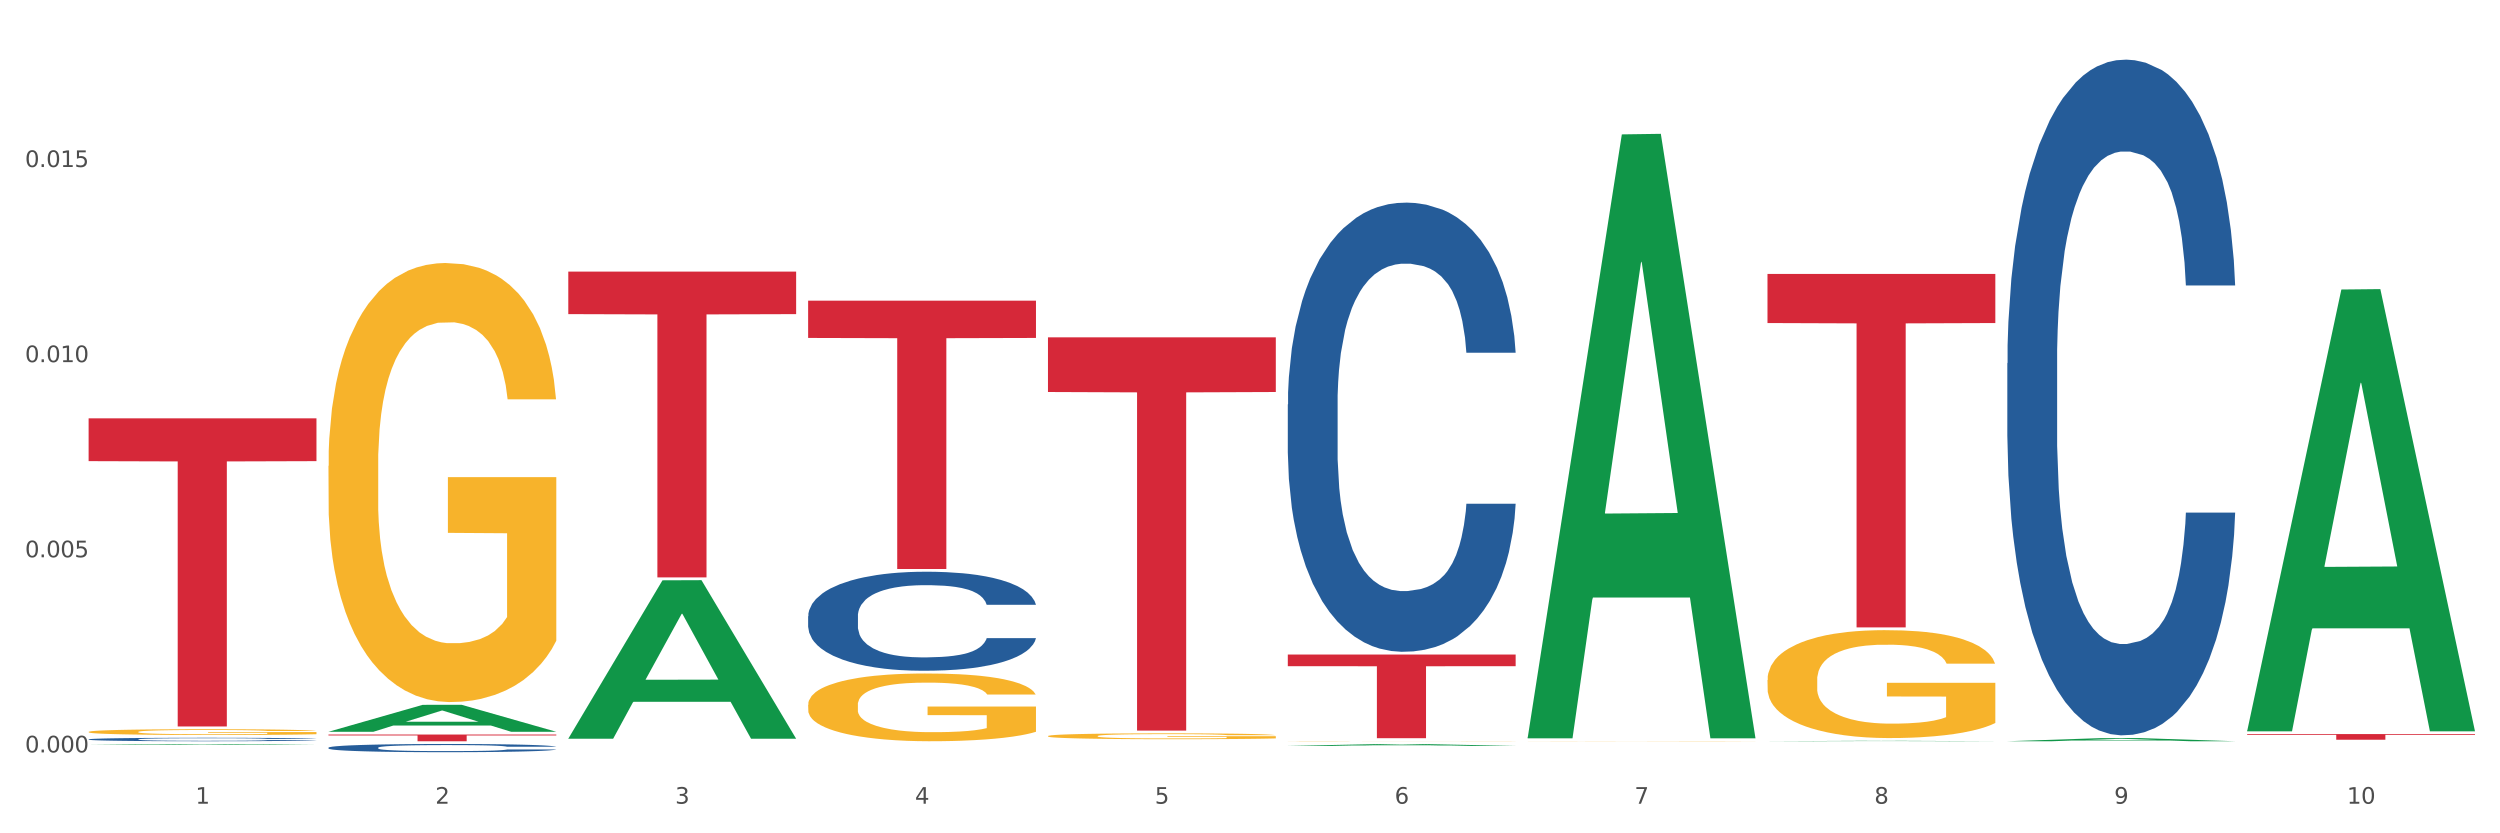 <?xml version="1.0" encoding="utf-8" standalone="no"?>
<!DOCTYPE svg PUBLIC "-//W3C//DTD SVG 1.1//EN"
  "http://www.w3.org/Graphics/SVG/1.1/DTD/svg11.dtd">
<svg xmlns:xlink="http://www.w3.org/1999/xlink" width="1080pt" height="360pt" viewBox="0 0 1080 360" xmlns="http://www.w3.org/2000/svg" version="1.1">
 <rect x="0" y="0" width="1080" height="360" fill="#333333" stroke="none"/>
 <defs>
  <style type="text/css">*{stroke-linejoin: round; stroke-linecap: butt}</style>
 </defs>
 <g id="figure_1">
  <g id="patch_1">
   <path d="M 0 360 
L 1080 360 
L 1080 0 
L 0 0 
z
" style="fill: #ffffff; stroke: #ffffff; stroke-linejoin: miter"/>
  </g>
  <g id="axes_1">
   <g id="matplotlib.axis_1">
    <g id="xtick_1">
     <g id="text_1">
      <!-- 1 -->
      <g style="fill: #4d4d4d" transform="translate(84.444 347.204) scale(0.096 -0.096)">
       <defs>
        <path id="DejaVuSans-31" d="M 794 531 
L 1825 531 
L 1825 4091 
L 703 3866 
L 703 4441 
L 1819 4666 
L 2450 4666 
L 2450 531 
L 3481 531 
L 3481 0 
L 794 0 
L 794 531 
z
" transform="scale(0.016)"/>
       </defs>
       <use xlink:href="#DejaVuSans-31"/>
      </g>
     </g>
    </g>
    <g id="xtick_2">
     <g id="text_2">
      <!-- 2 -->
      <g style="fill: #4d4d4d" transform="translate(188.053 347.204) scale(0.096 -0.096)">
       <defs>
        <path id="DejaVuSans-32" d="M 1228 531 
L 3431 531 
L 3431 0 
L 469 0 
L 469 531 
Q 828 903 1448 1529 
Q 2069 2156 2228 2338 
Q 2531 2678 2651 2914 
Q 2772 3150 2772 3378 
Q 2772 3750 2511 3984 
Q 2250 4219 1831 4219 
Q 1534 4219 1204 4116 
Q 875 4013 500 3803 
L 500 4441 
Q 881 4594 1212 4672 
Q 1544 4750 1819 4750 
Q 2544 4750 2975 4387 
Q 3406 4025 3406 3419 
Q 3406 3131 3298 2873 
Q 3191 2616 2906 2266 
Q 2828 2175 2409 1742 
Q 1991 1309 1228 531 
z
" transform="scale(0.016)"/>
       </defs>
       <use xlink:href="#DejaVuSans-32"/>
      </g>
     </g>
    </g>
    <g id="xtick_3">
     <g id="text_3">
      <!-- 3 -->
      <g style="fill: #4d4d4d" transform="translate(291.663 347.204) scale(0.096 -0.096)">
       <defs>
        <path id="DejaVuSans-33" d="M 2597 2516 
Q 3050 2419 3304 2112 
Q 3559 1806 3559 1356 
Q 3559 666 3084 287 
Q 2609 -91 1734 -91 
Q 1441 -91 1130 -33 
Q 819 25 488 141 
L 488 750 
Q 750 597 1062 519 
Q 1375 441 1716 441 
Q 2309 441 2620 675 
Q 2931 909 2931 1356 
Q 2931 1769 2642 2001 
Q 2353 2234 1838 2234 
L 1294 2234 
L 1294 2753 
L 1863 2753 
Q 2328 2753 2575 2939 
Q 2822 3125 2822 3475 
Q 2822 3834 2567 4026 
Q 2313 4219 1838 4219 
Q 1578 4219 1281 4162 
Q 984 4106 628 3988 
L 628 4550 
Q 988 4650 1302 4700 
Q 1616 4750 1894 4750 
Q 2613 4750 3031 4423 
Q 3450 4097 3450 3541 
Q 3450 3153 3228 2886 
Q 3006 2619 2597 2516 
z
" transform="scale(0.016)"/>
       </defs>
       <use xlink:href="#DejaVuSans-33"/>
      </g>
     </g>
    </g>
    <g id="xtick_4">
     <g id="text_4">
      <!-- 4 -->
      <g style="fill: #4d4d4d" transform="translate(395.273 347.204) scale(0.096 -0.096)">
       <defs>
        <path id="DejaVuSans-34" d="M 2419 4116 
L 825 1625 
L 2419 1625 
L 2419 4116 
z
M 2253 4666 
L 3047 4666 
L 3047 1625 
L 3713 1625 
L 3713 1100 
L 3047 1100 
L 3047 0 
L 2419 0 
L 2419 1100 
L 313 1100 
L 313 1709 
L 2253 4666 
z
" transform="scale(0.016)"/>
       </defs>
       <use xlink:href="#DejaVuSans-34"/>
      </g>
     </g>
    </g>
    <g id="xtick_5">
     <g id="text_5">
      <!-- 5 -->
      <g style="fill: #4d4d4d" transform="translate(498.883 347.204) scale(0.096 -0.096)">
       <defs>
        <path id="DejaVuSans-35" d="M 691 4666 
L 3169 4666 
L 3169 4134 
L 1269 4134 
L 1269 2991 
Q 1406 3038 1543 3061 
Q 1681 3084 1819 3084 
Q 2600 3084 3056 2656 
Q 3513 2228 3513 1497 
Q 3513 744 3044 326 
Q 2575 -91 1722 -91 
Q 1428 -91 1123 -41 
Q 819 9 494 109 
L 494 744 
Q 775 591 1075 516 
Q 1375 441 1709 441 
Q 2250 441 2565 725 
Q 2881 1009 2881 1497 
Q 2881 1984 2565 2268 
Q 2250 2553 1709 2553 
Q 1456 2553 1204 2497 
Q 953 2441 691 2322 
L 691 4666 
z
" transform="scale(0.016)"/>
       </defs>
       <use xlink:href="#DejaVuSans-35"/>
      </g>
     </g>
    </g>
    <g id="xtick_6">
     <g id="text_6">
      <!-- 6 -->
      <g style="fill: #4d4d4d" transform="translate(602.492 347.204) scale(0.096 -0.096)">
       <defs>
        <path id="DejaVuSans-36" d="M 2113 2584 
Q 1688 2584 1439 2293 
Q 1191 2003 1191 1497 
Q 1191 994 1439 701 
Q 1688 409 2113 409 
Q 2538 409 2786 701 
Q 3034 994 3034 1497 
Q 3034 2003 2786 2293 
Q 2538 2584 2113 2584 
z
M 3366 4563 
L 3366 3988 
Q 3128 4100 2886 4159 
Q 2644 4219 2406 4219 
Q 1781 4219 1451 3797 
Q 1122 3375 1075 2522 
Q 1259 2794 1537 2939 
Q 1816 3084 2150 3084 
Q 2853 3084 3261 2657 
Q 3669 2231 3669 1497 
Q 3669 778 3244 343 
Q 2819 -91 2113 -91 
Q 1303 -91 875 529 
Q 447 1150 447 2328 
Q 447 3434 972 4092 
Q 1497 4750 2381 4750 
Q 2619 4750 2861 4703 
Q 3103 4656 3366 4563 
z
" transform="scale(0.016)"/>
       </defs>
       <use xlink:href="#DejaVuSans-36"/>
      </g>
     </g>
    </g>
    <g id="xtick_7">
     <g id="text_7">
      <!-- 7 -->
      <g style="fill: #4d4d4d" transform="translate(706.102 347.204) scale(0.096 -0.096)">
       <defs>
        <path id="DejaVuSans-37" d="M 525 4666 
L 3525 4666 
L 3525 4397 
L 1831 0 
L 1172 0 
L 2766 4134 
L 525 4134 
L 525 4666 
z
" transform="scale(0.016)"/>
       </defs>
       <use xlink:href="#DejaVuSans-37"/>
      </g>
     </g>
    </g>
    <g id="xtick_8">
     <g id="text_8">
      <!-- 8 -->
      <g style="fill: #4d4d4d" transform="translate(809.712 347.204) scale(0.096 -0.096)">
       <defs>
        <path id="DejaVuSans-38" d="M 2034 2216 
Q 1584 2216 1326 1975 
Q 1069 1734 1069 1313 
Q 1069 891 1326 650 
Q 1584 409 2034 409 
Q 2484 409 2743 651 
Q 3003 894 3003 1313 
Q 3003 1734 2745 1975 
Q 2488 2216 2034 2216 
z
M 1403 2484 
Q 997 2584 770 2862 
Q 544 3141 544 3541 
Q 544 4100 942 4425 
Q 1341 4750 2034 4750 
Q 2731 4750 3128 4425 
Q 3525 4100 3525 3541 
Q 3525 3141 3298 2862 
Q 3072 2584 2669 2484 
Q 3125 2378 3379 2068 
Q 3634 1759 3634 1313 
Q 3634 634 3220 271 
Q 2806 -91 2034 -91 
Q 1263 -91 848 271 
Q 434 634 434 1313 
Q 434 1759 690 2068 
Q 947 2378 1403 2484 
z
M 1172 3481 
Q 1172 3119 1398 2916 
Q 1625 2713 2034 2713 
Q 2441 2713 2670 2916 
Q 2900 3119 2900 3481 
Q 2900 3844 2670 4047 
Q 2441 4250 2034 4250 
Q 1625 4250 1398 4047 
Q 1172 3844 1172 3481 
z
" transform="scale(0.016)"/>
       </defs>
       <use xlink:href="#DejaVuSans-38"/>
      </g>
     </g>
    </g>
    <g id="xtick_9">
     <g id="text_9">
      <!-- 9 -->
      <g style="fill: #4d4d4d" transform="translate(913.322 347.204) scale(0.096 -0.096)">
       <defs>
        <path id="DejaVuSans-39" d="M 703 97 
L 703 672 
Q 941 559 1184 500 
Q 1428 441 1663 441 
Q 2288 441 2617 861 
Q 2947 1281 2994 2138 
Q 2813 1869 2534 1725 
Q 2256 1581 1919 1581 
Q 1219 1581 811 2004 
Q 403 2428 403 3163 
Q 403 3881 828 4315 
Q 1253 4750 1959 4750 
Q 2769 4750 3195 4129 
Q 3622 3509 3622 2328 
Q 3622 1225 3098 567 
Q 2575 -91 1691 -91 
Q 1453 -91 1209 -44 
Q 966 3 703 97 
z
M 1959 2075 
Q 2384 2075 2632 2365 
Q 2881 2656 2881 3163 
Q 2881 3666 2632 3958 
Q 2384 4250 1959 4250 
Q 1534 4250 1286 3958 
Q 1038 3666 1038 3163 
Q 1038 2656 1286 2365 
Q 1534 2075 1959 2075 
z
" transform="scale(0.016)"/>
       </defs>
       <use xlink:href="#DejaVuSans-39"/>
      </g>
     </g>
    </g>
    <g id="xtick_10">
     <g id="text_10">
      <!-- 10 -->
      <g style="fill: #4d4d4d" transform="translate(1013.877 347.204) scale(0.096 -0.096)">
       <defs>
        <path id="DejaVuSans-30" d="M 2034 4250 
Q 1547 4250 1301 3770 
Q 1056 3291 1056 2328 
Q 1056 1369 1301 889 
Q 1547 409 2034 409 
Q 2525 409 2770 889 
Q 3016 1369 3016 2328 
Q 3016 3291 2770 3770 
Q 2525 4250 2034 4250 
z
M 2034 4750 
Q 2819 4750 3233 4129 
Q 3647 3509 3647 2328 
Q 3647 1150 3233 529 
Q 2819 -91 2034 -91 
Q 1250 -91 836 529 
Q 422 1150 422 2328 
Q 422 3509 836 4129 
Q 1250 4750 2034 4750 
z
" transform="scale(0.016)"/>
       </defs>
       <use xlink:href="#DejaVuSans-31"/>
       <use xlink:href="#DejaVuSans-30" transform="translate(63.623 0)"/>
      </g>
     </g>
    </g>
    <g id="xtick_11"/>
    <g id="xtick_12"/>
    <g id="xtick_13"/>
    <g id="xtick_14"/>
    <g id="xtick_15"/>
    <g id="xtick_16"/>
    <g id="xtick_17"/>
    <g id="xtick_18"/>
    <g id="xtick_19"/>
   </g>
   <g id="matplotlib.axis_2">
    <g id="ytick_1">
     <g id="text_11">
      <!-- 0.000 -->
      <g style="fill: #4d4d4d" transform="translate(10.8 325.046) scale(0.096 -0.096)">
       <defs>
        <path id="DejaVuSans-2e" d="M 684 794 
L 1344 794 
L 1344 0 
L 684 0 
L 684 794 
z
" transform="scale(0.016)"/>
       </defs>
       <use xlink:href="#DejaVuSans-30"/>
       <use xlink:href="#DejaVuSans-2e" transform="translate(63.623 0)"/>
       <use xlink:href="#DejaVuSans-30" transform="translate(95.41 0)"/>
       <use xlink:href="#DejaVuSans-30" transform="translate(159.033 0)"/>
       <use xlink:href="#DejaVuSans-30" transform="translate(222.656 0)"/>
      </g>
     </g>
    </g>
    <g id="ytick_2">
     <g id="text_12">
      <!-- 0.005 -->
      <g style="fill: #4d4d4d" transform="translate(10.8 240.749) scale(0.096 -0.096)">
       <use xlink:href="#DejaVuSans-30"/>
       <use xlink:href="#DejaVuSans-2e" transform="translate(63.623 0)"/>
       <use xlink:href="#DejaVuSans-30" transform="translate(95.41 0)"/>
       <use xlink:href="#DejaVuSans-30" transform="translate(159.033 0)"/>
       <use xlink:href="#DejaVuSans-35" transform="translate(222.656 0)"/>
      </g>
     </g>
    </g>
    <g id="ytick_3">
     <g id="text_13">
      <!-- 0.010 -->
      <g style="fill: #4d4d4d" transform="translate(10.8 156.451) scale(0.096 -0.096)">
       <use xlink:href="#DejaVuSans-30"/>
       <use xlink:href="#DejaVuSans-2e" transform="translate(63.623 0)"/>
       <use xlink:href="#DejaVuSans-30" transform="translate(95.41 0)"/>
       <use xlink:href="#DejaVuSans-31" transform="translate(159.033 0)"/>
       <use xlink:href="#DejaVuSans-30" transform="translate(222.656 0)"/>
      </g>
     </g>
    </g>
    <g id="ytick_4">
     <g id="text_14">
      <!-- 0.015 -->
      <g style="fill: #4d4d4d" transform="translate(10.8 72.153) scale(0.096 -0.096)">
       <use xlink:href="#DejaVuSans-30"/>
       <use xlink:href="#DejaVuSans-2e" transform="translate(63.623 0)"/>
       <use xlink:href="#DejaVuSans-30" transform="translate(95.41 0)"/>
       <use xlink:href="#DejaVuSans-31" transform="translate(159.033 0)"/>
       <use xlink:href="#DejaVuSans-35" transform="translate(222.656 0)"/>
      </g>
     </g>
    </g>
    <g id="ytick_5"/>
    <g id="ytick_6"/>
    <g id="ytick_7"/>
    <g id="ytick_8"/>
   </g>
   <g id="PolyCollection_1">
    <path d="M 38.283 321.837 
L 38.384 321.837 
L 78.974 321.4 
L 95.818 321.399 
L 136.712 321.838 
L 117.229 321.838 
L 108.401 321.736 
L 66.493 321.736 
L 66.188 321.738 
L 57.664 321.838 
L 38.283 321.838 
L 38.283 321.837 
L 71.769 321.675 
L 103.125 321.674 
L 87.599 321.493 
L 87.396 321.492 
L 87.193 321.493 
L 71.668 321.674 
L 71.769 321.675 
L 38.283 321.837 
z
" clip-path="url(#p7a41db42b1)" style="fill: #109648"/>
    <path d="M 763.551 118.333 
L 861.981 118.333 
L 861.981 139.554 
L 823.262 139.698 
L 823.262 271.042 
L 802.037 271.042 
L 802.037 139.698 
L 763.551 139.554 
L 763.551 118.476 
L 763.551 118.333 
z
" clip-path="url(#p7a41db42b1)" style="fill: #d62839"/>
    <path d="M 556.332 282.762 
L 654.761 282.762 
L 654.761 287.786 
L 616.042 287.82 
L 616.042 318.915 
L 594.817 318.915 
L 594.817 287.82 
L 556.332 287.786 
L 556.332 282.796 
L 556.332 282.762 
z
" clip-path="url(#p7a41db42b1)" style="fill: #d62839"/>
    <path d="M 452.722 145.736 
L 551.151 145.736 
L 551.151 169.345 
L 512.433 169.504 
L 512.433 315.623 
L 491.207 315.623 
L 491.207 169.504 
L 452.722 169.345 
L 452.722 145.895 
L 452.722 145.736 
z
" clip-path="url(#p7a41db42b1)" style="fill: #d62839"/>
    <path d="M 349.112 129.881 
L 447.542 129.881 
L 447.542 145.99 
L 408.823 146.099 
L 408.823 245.8 
L 387.598 245.8 
L 387.598 146.099 
L 349.112 145.99 
L 349.112 129.99 
L 349.112 129.881 
z
" clip-path="url(#p7a41db42b1)" style="fill: #d62839"/>
    <path d="M 245.502 117.341 
L 343.932 117.341 
L 343.932 135.699 
L 305.213 135.823 
L 305.213 249.445 
L 283.988 249.445 
L 283.988 135.823 
L 245.502 135.699 
L 245.502 117.465 
L 245.502 117.341 
z
" clip-path="url(#p7a41db42b1)" style="fill: #d62839"/>
    <path d="M 141.893 317.319 
L 240.322 317.319 
L 240.322 317.721 
L 201.603 317.724 
L 201.603 320.217 
L 180.378 320.217 
L 180.378 317.724 
L 141.893 317.721 
L 141.893 317.321 
L 141.893 317.319 
z
" clip-path="url(#p7a41db42b1)" style="fill: #d62839"/>
    <path d="M 38.283 180.712 
L 136.712 180.712 
L 136.712 199.211 
L 97.994 199.336 
L 97.994 313.834 
L 76.768 313.834 
L 76.768 199.336 
L 38.283 199.211 
L 38.283 180.837 
L 38.283 180.712 
z
" clip-path="url(#p7a41db42b1)" style="fill: #d62839"/>
    <path d="M 38.283 319.389 
L 38.399 319.388 
L 38.399 319.349 
L 38.748 319.297 
L 40.028 319.201 
L 41.657 319.128 
L 44.449 319.043 
L 45.962 319.008 
L 47.94 318.968 
L 52.012 318.903 
L 56.666 318.848 
L 59.923 318.818 
L 62.367 318.799 
L 67.835 318.765 
L 70.976 318.75 
L 74.234 318.737 
L 77.026 318.729 
L 81.68 318.719 
L 85.403 318.715 
L 89.708 318.714 
L 93.315 318.715 
L 98.085 318.721 
L 105.066 318.737 
L 107.742 318.747 
L 111.349 318.763 
L 115.072 318.785 
L 118.097 318.807 
L 121.587 318.839 
L 125.194 318.88 
L 128.684 318.932 
L 131.128 318.98 
L 133.106 319.031 
L 134.851 319.093 
L 136.131 319.16 
L 136.712 319.216 
L 115.421 319.216 
L 114.839 319.165 
L 113.676 319.111 
L 112.512 319.073 
L 111.232 319.043 
L 109.254 319.009 
L 107.509 318.987 
L 104.601 318.961 
L 101.925 318.944 
L 99.714 318.935 
L 97.038 318.927 
L 91.337 318.918 
L 87.265 318.918 
L 84.705 318.921 
L 81.564 318.928 
L 78.888 318.938 
L 75.747 318.954 
L 73.303 318.972 
L 70.86 318.995 
L 69.464 319.012 
L 67.37 319.042 
L 65.974 319.067 
L 64.112 319.109 
L 63.065 319.139 
L 61.203 319.218 
L 60.389 319.275 
L 60.04 319.315 
L 59.807 319.359 
L 59.807 319.573 
L 60.505 319.669 
L 61.087 319.71 
L 62.018 319.757 
L 63.763 319.817 
L 66.323 319.876 
L 68.999 319.919 
L 71.209 319.945 
L 73.303 319.964 
L 75.398 319.979 
L 77.957 319.993 
L 80.051 320.001 
L 83.193 320.009 
L 86.916 320.013 
L 89.825 320.013 
L 95.758 320.007 
L 98.434 320 
L 100.994 319.99 
L 103.786 319.975 
L 105.997 319.959 
L 107.277 319.946 
L 109.371 319.92 
L 111 319.893 
L 112.396 319.861 
L 113.327 319.834 
L 114.374 319.793 
L 115.188 319.746 
L 115.421 319.721 
L 136.712 319.721 
L 136.247 319.771 
L 135.432 319.819 
L 133.804 319.883 
L 132.524 319.92 
L 130.546 319.965 
L 128.452 320.004 
L 125.543 320.046 
L 122.867 320.078 
L 120.075 320.105 
L 117.05 320.13 
L 111.581 320.164 
L 109.603 320.174 
L 105.415 320.191 
L 102.157 320.2 
L 97.387 320.21 
L 92.501 320.215 
L 87.381 320.217 
L 82.844 320.214 
L 77.841 320.206 
L 74.7 320.197 
L 71.209 320.185 
L 67.137 320.166 
L 63.298 320.142 
L 59.691 320.115 
L 56.317 320.083 
L 53.175 320.048 
L 49.103 319.989 
L 46.078 319.931 
L 43.868 319.878 
L 42.355 319.832 
L 40.843 319.775 
L 40.028 319.735 
L 38.748 319.639 
L 38.283 319.55 
L 38.283 319.389 
z
" clip-path="url(#p7a41db42b1)" style="fill: #255c99"/>
    <path d="M 141.893 322.994 
L 142.009 322.991 
L 142.009 322.9 
L 142.358 322.777 
L 143.638 322.55 
L 145.267 322.378 
L 148.059 322.177 
L 149.572 322.093 
L 151.55 321.999 
L 155.622 321.847 
L 160.276 321.717 
L 163.533 321.646 
L 165.977 321.6 
L 171.445 321.519 
L 174.586 321.483 
L 177.844 321.454 
L 180.636 321.435 
L 185.29 321.412 
L 189.013 321.402 
L 193.318 321.399 
L 196.925 321.402 
L 201.695 321.415 
L 208.676 321.454 
L 211.352 321.477 
L 214.958 321.516 
L 218.682 321.568 
L 221.707 321.62 
L 225.197 321.694 
L 228.804 321.791 
L 232.294 321.915 
L 234.737 322.028 
L 236.715 322.148 
L 238.46 322.294 
L 239.74 322.453 
L 240.322 322.586 
L 219.031 322.586 
L 218.449 322.466 
L 217.285 322.336 
L 216.122 322.249 
L 214.842 322.177 
L 212.864 322.096 
L 211.119 322.044 
L 208.21 321.983 
L 205.534 321.944 
L 203.324 321.921 
L 200.648 321.902 
L 194.947 321.882 
L 190.875 321.882 
L 188.315 321.889 
L 185.174 321.905 
L 182.498 321.928 
L 179.356 321.967 
L 176.913 322.009 
L 174.47 322.064 
L 173.074 322.103 
L 170.979 322.174 
L 169.583 322.232 
L 167.722 322.333 
L 166.675 322.404 
L 164.813 322.589 
L 163.999 322.725 
L 163.65 322.819 
L 163.417 322.923 
L 163.417 323.429 
L 164.115 323.656 
L 164.697 323.753 
L 165.627 323.863 
L 167.373 324.006 
L 169.932 324.145 
L 172.608 324.246 
L 174.819 324.308 
L 176.913 324.353 
L 179.007 324.389 
L 181.567 324.421 
L 183.661 324.44 
L 186.803 324.46 
L 190.526 324.47 
L 193.434 324.47 
L 199.368 324.453 
L 202.044 324.437 
L 204.604 324.415 
L 207.396 324.379 
L 209.606 324.34 
L 210.886 324.311 
L 212.981 324.249 
L 214.609 324.184 
L 216.006 324.11 
L 216.936 324.045 
L 217.983 323.948 
L 218.798 323.837 
L 219.031 323.779 
L 240.322 323.779 
L 239.857 323.896 
L 239.042 324.009 
L 237.413 324.162 
L 236.134 324.249 
L 234.156 324.356 
L 232.061 324.447 
L 229.153 324.547 
L 226.477 324.622 
L 223.684 324.687 
L 220.659 324.745 
L 215.191 324.826 
L 213.213 324.849 
L 209.025 324.888 
L 205.767 324.911 
L 200.997 324.933 
L 196.11 324.946 
L 190.991 324.95 
L 186.454 324.943 
L 181.451 324.924 
L 178.309 324.904 
L 174.819 324.875 
L 170.747 324.83 
L 166.907 324.774 
L 163.301 324.71 
L 159.926 324.635 
L 156.785 324.551 
L 152.713 324.411 
L 149.688 324.275 
L 147.477 324.149 
L 145.965 324.042 
L 144.452 323.905 
L 143.638 323.811 
L 142.358 323.584 
L 141.893 323.374 
L 141.893 322.994 
z
" clip-path="url(#p7a41db42b1)" style="fill: #255c99"/>
    <path d="M 349.112 266.207 
L 349.229 266.168 
L 349.229 265.074 
L 349.578 263.589 
L 350.857 260.854 
L 352.486 258.783 
L 355.279 256.36 
L 356.791 255.344 
L 358.769 254.211 
L 362.841 252.375 
L 367.495 250.812 
L 370.753 249.952 
L 373.196 249.405 
L 378.664 248.429 
L 381.806 247.999 
L 385.063 247.647 
L 387.856 247.413 
L 392.51 247.139 
L 396.233 247.022 
L 400.537 246.983 
L 404.144 247.022 
L 408.914 247.178 
L 415.895 247.647 
L 418.571 247.921 
L 422.178 248.389 
L 425.901 249.015 
L 428.926 249.64 
L 432.416 250.538 
L 436.023 251.711 
L 439.514 253.195 
L 441.957 254.563 
L 443.935 256.009 
L 445.68 257.767 
L 446.96 259.682 
L 447.542 261.284 
L 426.25 261.284 
L 425.668 259.838 
L 424.505 258.275 
L 423.341 257.22 
L 422.062 256.36 
L 420.084 255.384 
L 418.339 254.758 
L 415.43 254.016 
L 412.754 253.547 
L 410.543 253.274 
L 407.867 253.039 
L 402.166 252.805 
L 398.094 252.805 
L 395.535 252.883 
L 392.393 253.078 
L 389.717 253.352 
L 386.576 253.821 
L 384.133 254.329 
L 381.689 254.993 
L 380.293 255.462 
L 378.199 256.321 
L 376.803 257.025 
L 374.941 258.236 
L 373.894 259.096 
L 372.033 261.323 
L 371.218 262.964 
L 370.869 264.097 
L 370.636 265.347 
L 370.636 271.443 
L 371.334 274.178 
L 371.916 275.35 
L 372.847 276.678 
L 374.592 278.398 
L 377.152 280.078 
L 379.828 281.289 
L 382.038 282.031 
L 384.133 282.578 
L 386.227 283.008 
L 388.786 283.399 
L 390.881 283.633 
L 394.022 283.868 
L 397.745 283.985 
L 400.654 283.985 
L 406.587 283.79 
L 409.263 283.594 
L 411.823 283.321 
L 414.615 282.891 
L 416.826 282.422 
L 418.106 282.071 
L 420.2 281.328 
L 421.829 280.547 
L 423.225 279.648 
L 424.156 278.867 
L 425.203 277.694 
L 426.017 276.366 
L 426.25 275.663 
L 447.542 275.663 
L 447.076 277.069 
L 446.262 278.437 
L 444.633 280.273 
L 443.353 281.328 
L 441.375 282.618 
L 439.281 283.712 
L 436.372 284.923 
L 433.696 285.822 
L 430.904 286.603 
L 427.879 287.306 
L 422.411 288.283 
L 420.433 288.557 
L 416.244 289.026 
L 412.987 289.299 
L 408.216 289.573 
L 403.33 289.729 
L 398.211 289.768 
L 393.673 289.69 
L 388.67 289.455 
L 385.529 289.221 
L 382.038 288.869 
L 377.966 288.322 
L 374.127 287.658 
L 370.52 286.877 
L 367.146 285.978 
L 364.005 284.962 
L 359.932 283.282 
L 356.907 281.641 
L 354.697 280.117 
L 353.184 278.827 
L 351.672 277.186 
L 350.857 276.053 
L 349.578 273.318 
L 349.112 270.778 
L 349.112 266.207 
z
" clip-path="url(#p7a41db42b1)" style="fill: #255c99"/>
    <path d="M 556.332 174.717 
L 556.448 174.54 
L 556.448 169.578 
L 556.797 162.843 
L 558.077 150.438 
L 559.706 141.046 
L 562.498 130.058 
L 564.011 125.45 
L 565.989 120.311 
L 570.061 111.982 
L 574.715 104.893 
L 577.972 100.994 
L 580.415 98.513 
L 585.884 94.083 
L 589.025 92.134 
L 592.283 90.539 
L 595.075 89.475 
L 599.729 88.235 
L 603.452 87.703 
L 607.757 87.526 
L 611.364 87.703 
L 616.134 88.412 
L 623.115 90.539 
L 625.791 91.779 
L 629.397 93.906 
L 633.121 96.741 
L 636.146 99.577 
L 639.636 103.653 
L 643.243 108.969 
L 646.733 115.704 
L 649.176 121.906 
L 651.154 128.463 
L 652.899 136.438 
L 654.179 145.122 
L 654.761 152.388 
L 633.47 152.388 
L 632.888 145.831 
L 631.724 138.742 
L 630.561 133.957 
L 629.281 130.058 
L 627.303 125.628 
L 625.558 122.792 
L 622.649 119.425 
L 619.973 117.298 
L 617.763 116.058 
L 615.087 114.995 
L 609.386 113.931 
L 605.314 113.931 
L 602.754 114.286 
L 599.613 115.172 
L 596.937 116.412 
L 593.795 118.539 
L 591.352 120.843 
L 588.909 123.856 
L 587.513 125.982 
L 585.418 129.881 
L 584.022 133.071 
L 582.161 138.565 
L 581.114 142.463 
L 579.252 152.565 
L 578.438 160.008 
L 578.089 165.147 
L 577.856 170.818 
L 577.856 198.464 
L 578.554 210.869 
L 579.136 216.186 
L 580.066 222.211 
L 581.812 230.009 
L 584.371 237.629 
L 587.047 243.123 
L 589.258 246.49 
L 591.352 248.971 
L 593.446 250.921 
L 596.006 252.693 
L 598.1 253.756 
L 601.242 254.819 
L 604.965 255.351 
L 607.873 255.351 
L 613.807 254.465 
L 616.483 253.579 
L 619.043 252.338 
L 621.835 250.389 
L 624.045 248.262 
L 625.325 246.667 
L 627.42 243.3 
L 629.048 239.756 
L 630.445 235.68 
L 631.375 232.136 
L 632.422 226.819 
L 633.237 220.794 
L 633.47 217.604 
L 654.761 217.604 
L 654.296 223.984 
L 653.481 230.186 
L 651.852 238.515 
L 650.573 243.3 
L 648.595 249.148 
L 646.5 254.111 
L 643.592 259.604 
L 640.916 263.68 
L 638.123 267.225 
L 635.098 270.415 
L 629.63 274.845 
L 627.652 276.086 
L 623.464 278.212 
L 620.206 279.453 
L 615.436 280.693 
L 610.549 281.402 
L 605.43 281.579 
L 600.893 281.225 
L 595.89 280.162 
L 592.748 279.098 
L 589.258 277.503 
L 585.186 275.022 
L 581.346 272.01 
L 577.74 268.465 
L 574.365 264.389 
L 571.224 259.782 
L 567.152 252.161 
L 564.127 244.718 
L 561.916 237.807 
L 560.404 231.958 
L 558.891 224.515 
L 558.077 219.376 
L 556.797 206.971 
L 556.332 195.452 
L 556.332 174.717 
z
" clip-path="url(#p7a41db42b1)" style="fill: #255c99"/>
    <path d="M 867.161 156.922 
L 867.277 156.656 
L 867.277 149.191 
L 867.626 139.061 
L 868.906 120.399 
L 870.535 106.27 
L 873.327 89.741 
L 874.84 82.81 
L 876.818 75.079 
L 880.89 62.549 
L 885.544 51.885 
L 888.801 46.02 
L 891.245 42.288 
L 896.713 35.623 
L 899.854 32.691 
L 903.112 30.292 
L 905.904 28.692 
L 910.558 26.826 
L 914.281 26.026 
L 918.586 25.759 
L 922.193 26.026 
L 926.963 27.092 
L 933.944 30.292 
L 936.62 32.158 
L 940.227 35.357 
L 943.95 39.622 
L 946.975 43.888 
L 950.465 50.019 
L 954.072 58.017 
L 957.562 68.147 
L 960.006 77.478 
L 961.984 87.342 
L 963.729 99.339 
L 965.009 112.402 
L 965.59 123.332 
L 944.299 123.332 
L 943.717 113.468 
L 942.554 102.804 
L 941.39 95.606 
L 940.11 89.741 
L 938.132 83.077 
L 936.387 78.811 
L 933.479 73.746 
L 930.803 70.547 
L 928.592 68.681 
L 925.916 67.081 
L 920.215 65.482 
L 916.143 65.482 
L 913.583 66.015 
L 910.442 67.348 
L 907.766 69.214 
L 904.625 72.413 
L 902.181 75.879 
L 899.738 80.411 
L 898.342 83.61 
L 896.248 89.475 
L 894.851 94.273 
L 892.99 102.538 
L 891.943 108.403 
L 890.081 123.598 
L 889.267 134.795 
L 888.918 142.526 
L 888.685 151.057 
L 888.685 192.645 
L 889.383 211.307 
L 889.965 219.305 
L 890.896 228.369 
L 892.641 240.099 
L 895.201 251.562 
L 897.877 259.826 
L 900.087 264.892 
L 902.181 268.624 
L 904.276 271.556 
L 906.835 274.222 
L 908.929 275.822 
L 912.071 277.421 
L 915.794 278.221 
L 918.703 278.221 
L 924.636 276.888 
L 927.312 275.555 
L 929.872 273.689 
L 932.664 270.757 
L 934.875 267.557 
L 936.155 265.158 
L 938.249 260.093 
L 939.878 254.761 
L 941.274 248.63 
L 942.205 243.298 
L 943.252 235.3 
L 944.066 226.236 
L 944.299 221.437 
L 965.59 221.437 
L 965.125 231.035 
L 964.31 240.365 
L 962.682 252.895 
L 961.402 260.093 
L 959.424 268.89 
L 957.33 276.355 
L 954.421 284.619 
L 951.745 290.751 
L 948.953 296.083 
L 945.928 300.881 
L 940.459 307.546 
L 938.481 309.412 
L 934.293 312.611 
L 931.035 314.477 
L 926.265 316.344 
L 921.379 317.41 
L 916.259 317.677 
L 911.722 317.143 
L 906.719 315.544 
L 903.577 313.944 
L 900.087 311.545 
L 896.015 307.813 
L 892.176 303.281 
L 888.569 297.949 
L 885.195 291.817 
L 882.053 284.886 
L 877.981 273.422 
L 874.956 262.226 
L 872.746 251.829 
L 871.233 243.031 
L 869.721 231.834 
L 868.906 224.103 
L 867.626 205.442 
L 867.161 188.113 
L 867.161 156.922 
z
" clip-path="url(#p7a41db42b1)" style="fill: #255c99"/>
    <path d="M 763.551 293.768 
L 763.667 293.725 
L 763.667 292.192 
L 763.9 290.873 
L 765.062 287.679 
L 766.805 285.04 
L 768.083 283.635 
L 769.362 282.485 
L 770.872 281.336 
L 772.732 280.143 
L 776.102 278.398 
L 778.194 277.504 
L 780.75 276.567 
L 785.399 275.205 
L 788.769 274.438 
L 792.255 273.8 
L 797.949 273.033 
L 801.668 272.693 
L 805.619 272.437 
L 810.384 272.267 
L 813.986 272.224 
L 821.888 272.352 
L 828.628 272.735 
L 831.882 273.033 
L 836.066 273.544 
L 838.274 273.885 
L 841.876 274.566 
L 845.595 275.46 
L 848.152 276.226 
L 851.987 277.674 
L 854.892 279.122 
L 857.565 280.91 
L 858.959 282.145 
L 860.005 283.294 
L 860.935 284.614 
L 861.864 286.7 
L 840.947 286.7 
L 840.133 285.21 
L 838.855 283.805 
L 836.996 282.443 
L 835.369 281.591 
L 832.58 280.527 
L 830.023 279.845 
L 827.35 279.334 
L 824.096 278.909 
L 821.54 278.696 
L 817.937 278.526 
L 810.848 278.568 
L 806.084 278.909 
L 802.83 279.334 
L 800.738 279.718 
L 798.879 280.143 
L 796.787 280.74 
L 794.347 281.634 
L 792.604 282.443 
L 790.86 283.464 
L 789.466 284.486 
L 788.188 285.678 
L 787.142 286.956 
L 786.328 288.275 
L 785.631 289.893 
L 785.05 292.576 
L 785.05 298.409 
L 785.282 299.728 
L 785.863 301.474 
L 786.561 302.794 
L 787.723 304.369 
L 788.769 305.434 
L 790.744 306.966 
L 792.952 308.244 
L 794.695 309.052 
L 796.438 309.734 
L 799.46 310.67 
L 802.83 311.437 
L 805.735 311.905 
L 809.686 312.331 
L 812.359 312.501 
L 814.683 312.586 
L 820.378 312.586 
L 824.445 312.459 
L 828.977 312.161 
L 832.463 311.777 
L 835.369 311.309 
L 838.622 310.543 
L 840.714 309.819 
L 840.714 300.92 
L 815.148 300.878 
L 815.148 294.96 
L 861.981 294.96 
L 861.981 312.331 
L 860.005 313.225 
L 857.797 314.034 
L 855.473 314.758 
L 851.987 315.652 
L 847.803 316.503 
L 844.084 317.099 
L 840.133 317.61 
L 835.485 318.079 
L 829.442 318.504 
L 825.723 318.675 
L 821.075 318.802 
L 815.613 318.845 
L 810.848 318.76 
L 806.2 318.547 
L 801.319 318.164 
L 796.555 317.61 
L 792.952 317.057 
L 789.35 316.376 
L 785.515 315.481 
L 782.493 314.63 
L 780.169 313.864 
L 777.613 312.884 
L 774.824 311.607 
L 772.732 310.457 
L 770.872 309.265 
L 768.897 307.733 
L 767.502 306.413 
L 766.108 304.752 
L 765.294 303.518 
L 764.365 301.602 
L 763.667 298.919 
L 763.551 293.768 
z
" clip-path="url(#p7a41db42b1)" style="fill: #f7b32b"/>
    <path d="M 659.941 320.177 
L 660.058 320.177 
L 660.058 320.175 
L 660.29 320.173 
L 661.452 320.168 
L 663.195 320.164 
L 664.474 320.162 
L 665.752 320.16 
L 667.263 320.158 
L 669.122 320.156 
L 672.492 320.153 
L 674.584 320.152 
L 677.14 320.151 
L 681.789 320.148 
L 685.159 320.147 
L 688.645 320.146 
L 694.339 320.145 
L 698.058 320.145 
L 702.009 320.144 
L 706.774 320.144 
L 710.376 320.144 
L 718.279 320.144 
L 725.019 320.145 
L 728.273 320.145 
L 732.456 320.146 
L 734.664 320.146 
L 738.267 320.147 
L 741.985 320.149 
L 744.542 320.15 
L 748.377 320.152 
L 751.282 320.155 
L 753.955 320.157 
L 755.349 320.159 
L 756.395 320.161 
L 757.325 320.163 
L 758.255 320.166 
L 737.337 320.166 
L 736.523 320.164 
L 735.245 320.162 
L 733.386 320.16 
L 731.759 320.158 
L 728.97 320.157 
L 726.413 320.156 
L 723.74 320.155 
L 720.487 320.154 
L 717.93 320.154 
L 714.327 320.154 
L 707.239 320.154 
L 702.474 320.154 
L 699.22 320.155 
L 697.128 320.156 
L 695.269 320.156 
L 693.177 320.157 
L 690.737 320.158 
L 688.994 320.16 
L 687.251 320.161 
L 685.856 320.163 
L 684.578 320.165 
L 683.532 320.167 
L 682.719 320.169 
L 682.021 320.171 
L 681.44 320.176 
L 681.44 320.185 
L 681.673 320.187 
L 682.254 320.189 
L 682.951 320.192 
L 684.113 320.194 
L 685.159 320.196 
L 687.134 320.198 
L 689.342 320.2 
L 691.086 320.201 
L 692.829 320.202 
L 695.85 320.204 
L 699.22 320.205 
L 702.125 320.206 
L 706.077 320.206 
L 708.749 320.207 
L 711.074 320.207 
L 716.768 320.207 
L 720.835 320.207 
L 725.367 320.206 
L 728.854 320.206 
L 731.759 320.205 
L 735.013 320.204 
L 737.104 320.202 
L 737.104 320.189 
L 711.538 320.189 
L 711.538 320.179 
L 758.371 320.179 
L 758.371 320.206 
L 756.395 320.208 
L 754.187 320.209 
L 751.863 320.21 
L 748.377 320.212 
L 744.193 320.213 
L 740.475 320.214 
L 736.523 320.215 
L 731.875 320.215 
L 725.832 320.216 
L 722.113 320.216 
L 717.465 320.217 
L 712.003 320.217 
L 707.239 320.216 
L 702.59 320.216 
L 697.71 320.216 
L 692.945 320.215 
L 689.342 320.214 
L 685.74 320.213 
L 681.905 320.211 
L 678.884 320.21 
L 676.559 320.209 
L 674.003 320.207 
L 671.214 320.205 
L 669.122 320.203 
L 667.263 320.202 
L 665.287 320.199 
L 663.893 320.197 
L 662.498 320.195 
L 661.685 320.193 
L 660.755 320.19 
L 660.058 320.185 
L 659.941 320.177 
z
" clip-path="url(#p7a41db42b1)" style="fill: #f7b32b"/>
    <path d="M 556.332 320.153 
L 556.448 320.153 
L 556.448 320.149 
L 556.68 320.145 
L 557.842 320.137 
L 559.586 320.13 
L 560.864 320.127 
L 562.142 320.124 
L 563.653 320.121 
L 565.512 320.118 
L 568.882 320.114 
L 570.974 320.111 
L 573.531 320.109 
L 578.179 320.105 
L 581.549 320.103 
L 585.035 320.102 
L 590.73 320.1 
L 594.448 320.099 
L 598.4 320.098 
L 603.164 320.098 
L 606.767 320.098 
L 614.669 320.098 
L 621.409 320.099 
L 624.663 320.1 
L 628.846 320.101 
L 631.054 320.102 
L 634.657 320.104 
L 638.375 320.106 
L 640.932 320.108 
L 644.767 320.112 
L 647.672 320.115 
L 650.345 320.12 
L 651.74 320.123 
L 652.785 320.126 
L 653.715 320.129 
L 654.645 320.135 
L 633.727 320.135 
L 632.914 320.131 
L 631.635 320.127 
L 629.776 320.124 
L 628.149 320.122 
L 625.36 320.119 
L 622.803 320.117 
L 620.131 320.116 
L 616.877 320.115 
L 614.32 320.114 
L 610.718 320.114 
L 603.629 320.114 
L 598.864 320.115 
L 595.61 320.116 
L 593.519 320.117 
L 591.659 320.118 
L 589.568 320.12 
L 587.127 320.122 
L 585.384 320.124 
L 583.641 320.126 
L 582.246 320.129 
L 580.968 320.132 
L 579.922 320.135 
L 579.109 320.139 
L 578.412 320.143 
L 577.83 320.15 
L 577.83 320.165 
L 578.063 320.168 
L 578.644 320.172 
L 579.341 320.176 
L 580.503 320.18 
L 581.549 320.182 
L 583.525 320.186 
L 585.733 320.19 
L 587.476 320.192 
L 589.219 320.193 
L 592.24 320.196 
L 595.61 320.198 
L 598.516 320.199 
L 602.467 320.2 
L 605.14 320.2 
L 607.464 320.201 
L 613.158 320.201 
L 617.225 320.2 
L 621.758 320.2 
L 625.244 320.199 
L 628.149 320.197 
L 631.403 320.195 
L 633.495 320.194 
L 633.495 320.171 
L 607.929 320.171 
L 607.929 320.156 
L 654.761 320.156 
L 654.761 320.2 
L 652.785 320.202 
L 650.577 320.204 
L 648.253 320.206 
L 644.767 320.208 
L 640.583 320.211 
L 636.865 320.212 
L 632.914 320.213 
L 628.265 320.215 
L 622.222 320.216 
L 618.504 320.216 
L 613.855 320.216 
L 608.394 320.217 
L 603.629 320.216 
L 598.981 320.216 
L 594.1 320.215 
L 589.335 320.213 
L 585.733 320.212 
L 582.13 320.21 
L 578.295 320.208 
L 575.274 320.206 
L 572.95 320.204 
L 570.393 320.201 
L 567.604 320.198 
L 565.512 320.195 
L 563.653 320.192 
L 561.677 320.188 
L 560.283 320.185 
L 558.888 320.181 
L 558.075 320.178 
L 557.145 320.173 
L 556.448 320.166 
L 556.332 320.153 
z
" clip-path="url(#p7a41db42b1)" style="fill: #f7b32b"/>
    <path d="M 452.722 317.978 
L 452.838 317.975 
L 452.838 317.892 
L 453.071 317.82 
L 454.233 317.646 
L 455.976 317.503 
L 457.254 317.426 
L 458.532 317.364 
L 460.043 317.301 
L 461.903 317.236 
L 465.273 317.141 
L 467.364 317.093 
L 469.921 317.042 
L 474.569 316.968 
L 477.939 316.926 
L 481.426 316.891 
L 487.12 316.85 
L 490.839 316.831 
L 494.79 316.817 
L 499.554 316.808 
L 503.157 316.806 
L 511.059 316.812 
L 517.799 316.833 
L 521.053 316.85 
L 525.237 316.877 
L 527.445 316.896 
L 531.047 316.933 
L 534.766 316.982 
L 537.322 317.023 
L 541.157 317.102 
L 544.062 317.181 
L 546.735 317.278 
L 548.13 317.345 
L 549.176 317.408 
L 550.105 317.48 
L 551.035 317.593 
L 530.117 317.593 
L 529.304 317.512 
L 528.026 317.436 
L 526.166 317.361 
L 524.539 317.315 
L 521.75 317.257 
L 519.194 317.22 
L 516.521 317.192 
L 513.267 317.169 
L 510.71 317.158 
L 507.108 317.148 
L 500.019 317.151 
L 495.255 317.169 
L 492.001 317.192 
L 489.909 317.213 
L 488.05 317.236 
L 485.958 317.269 
L 483.517 317.317 
L 481.774 317.361 
L 480.031 317.417 
L 478.637 317.473 
L 477.358 317.537 
L 476.312 317.607 
L 475.499 317.679 
L 474.802 317.767 
L 474.221 317.913 
L 474.221 318.23 
L 474.453 318.302 
L 475.034 318.397 
L 475.731 318.469 
L 476.894 318.554 
L 477.939 318.612 
L 479.915 318.696 
L 482.123 318.765 
L 483.866 318.809 
L 485.609 318.846 
L 488.631 318.897 
L 492.001 318.939 
L 494.906 318.964 
L 498.857 318.987 
L 501.53 318.997 
L 503.854 319.001 
L 509.548 319.001 
L 513.616 318.994 
L 518.148 318.978 
L 521.634 318.957 
L 524.539 318.932 
L 527.793 318.89 
L 529.885 318.851 
L 529.885 318.367 
L 504.319 318.364 
L 504.319 318.042 
L 551.151 318.042 
L 551.151 318.987 
L 549.176 319.036 
L 546.968 319.08 
L 544.644 319.119 
L 541.157 319.168 
L 536.974 319.214 
L 533.255 319.247 
L 529.304 319.275 
L 524.656 319.3 
L 518.613 319.323 
L 514.894 319.333 
L 510.246 319.339 
L 504.784 319.342 
L 500.019 319.337 
L 495.371 319.326 
L 490.49 319.305 
L 485.725 319.275 
L 482.123 319.245 
L 478.52 319.207 
L 474.686 319.159 
L 471.664 319.112 
L 469.34 319.071 
L 466.783 319.018 
L 463.994 318.948 
L 461.903 318.885 
L 460.043 318.821 
L 458.068 318.737 
L 456.673 318.665 
L 455.279 318.575 
L 454.465 318.508 
L 453.535 318.404 
L 452.838 318.258 
L 452.722 317.978 
z
" clip-path="url(#p7a41db42b1)" style="fill: #f7b32b"/>
    <path d="M 349.112 304.474 
L 349.228 304.448 
L 349.228 303.485 
L 349.461 302.657 
L 350.623 300.652 
L 352.366 298.995 
L 353.644 298.113 
L 354.923 297.392 
L 356.433 296.67 
L 358.293 295.922 
L 361.663 294.826 
L 363.755 294.265 
L 366.311 293.677 
L 370.96 292.821 
L 374.33 292.34 
L 377.816 291.939 
L 383.51 291.458 
L 387.229 291.244 
L 391.18 291.084 
L 395.945 290.977 
L 399.547 290.95 
L 407.449 291.031 
L 414.189 291.271 
L 417.443 291.458 
L 421.627 291.779 
L 423.835 291.993 
L 427.437 292.42 
L 431.156 292.982 
L 433.713 293.463 
L 437.548 294.372 
L 440.453 295.28 
L 443.126 296.403 
L 444.52 297.178 
L 445.566 297.9 
L 446.496 298.728 
L 447.425 300.038 
L 426.508 300.038 
L 425.694 299.102 
L 424.416 298.22 
L 422.557 297.365 
L 420.93 296.83 
L 418.141 296.162 
L 415.584 295.735 
L 412.911 295.414 
L 409.657 295.147 
L 407.101 295.013 
L 403.498 294.906 
L 396.409 294.933 
L 391.645 295.147 
L 388.391 295.414 
L 386.299 295.654 
L 384.44 295.922 
L 382.348 296.296 
L 379.908 296.857 
L 378.165 297.365 
L 376.421 298.006 
L 375.027 298.648 
L 373.749 299.396 
L 372.703 300.198 
L 371.889 301.027 
L 371.192 302.042 
L 370.611 303.726 
L 370.611 307.388 
L 370.843 308.216 
L 371.424 309.312 
L 372.122 310.141 
L 373.284 311.129 
L 374.33 311.798 
L 376.305 312.76 
L 378.513 313.562 
L 380.256 314.069 
L 381.999 314.497 
L 385.021 315.085 
L 388.391 315.566 
L 391.296 315.86 
L 395.247 316.127 
L 397.92 316.234 
L 400.244 316.288 
L 405.939 316.288 
L 410.006 316.208 
L 414.538 316.02 
L 418.024 315.78 
L 420.93 315.486 
L 424.183 315.005 
L 426.275 314.55 
L 426.275 308.965 
L 400.709 308.938 
L 400.709 305.223 
L 447.542 305.223 
L 447.542 316.127 
L 445.566 316.689 
L 443.358 317.196 
L 441.034 317.651 
L 437.548 318.212 
L 433.364 318.747 
L 429.645 319.121 
L 425.694 319.442 
L 421.046 319.736 
L 415.003 320.003 
L 411.284 320.11 
L 406.636 320.19 
L 401.174 320.217 
L 396.409 320.163 
L 391.761 320.029 
L 386.88 319.789 
L 382.116 319.442 
L 378.513 319.094 
L 374.911 318.666 
L 371.076 318.105 
L 368.054 317.571 
L 365.73 317.09 
L 363.174 316.475 
L 360.385 315.673 
L 358.293 314.951 
L 356.433 314.203 
L 354.458 313.241 
L 353.063 312.412 
L 351.669 311.37 
L 350.855 310.595 
L 349.926 309.392 
L 349.228 307.708 
L 349.112 304.474 
z
" clip-path="url(#p7a41db42b1)" style="fill: #f7b32b"/>
    <path d="M 970.771 317.118 
L 1069.2 317.118 
L 1069.2 317.459 
L 1030.481 317.462 
L 1030.481 319.577 
L 1009.256 319.577 
L 1009.256 317.462 
L 970.771 317.459 
L 970.771 317.12 
L 970.771 317.118 
z
" clip-path="url(#p7a41db42b1)" style="fill: #d62839"/>
    <path d="M 141.893 201.265 
L 142.009 201.092 
L 142.009 194.856 
L 142.241 189.486 
L 143.403 176.494 
L 145.147 165.754 
L 146.425 160.038 
L 147.703 155.361 
L 149.214 150.683 
L 151.073 145.833 
L 154.443 138.731 
L 156.535 135.093 
L 159.092 131.282 
L 163.74 125.739 
L 167.11 122.621 
L 170.596 120.022 
L 176.291 116.904 
L 180.009 115.519 
L 183.961 114.479 
L 188.725 113.786 
L 192.328 113.613 
L 200.23 114.133 
L 206.97 115.692 
L 210.224 116.904 
L 214.407 118.983 
L 216.615 120.369 
L 220.218 123.141 
L 223.937 126.778 
L 226.493 129.896 
L 230.328 135.786 
L 233.233 141.676 
L 235.906 148.951 
L 237.301 153.975 
L 238.346 158.652 
L 239.276 164.022 
L 240.206 172.51 
L 219.288 172.51 
L 218.475 166.447 
L 217.196 160.731 
L 215.337 155.187 
L 213.71 151.723 
L 210.921 147.392 
L 208.364 144.621 
L 205.692 142.542 
L 202.438 140.81 
L 199.881 139.943 
L 196.279 139.251 
L 189.19 139.424 
L 184.425 140.81 
L 181.171 142.542 
L 179.08 144.101 
L 177.22 145.833 
L 175.129 148.258 
L 172.688 151.896 
L 170.945 155.187 
L 169.202 159.345 
L 167.807 163.502 
L 166.529 168.352 
L 165.483 173.549 
L 164.67 178.919 
L 163.973 185.502 
L 163.391 196.415 
L 163.391 220.147 
L 163.624 225.517 
L 164.205 232.619 
L 164.902 237.989 
L 166.064 244.399 
L 167.11 248.729 
L 169.086 254.965 
L 171.294 260.162 
L 173.037 263.454 
L 174.78 266.225 
L 177.801 270.036 
L 181.171 273.154 
L 184.077 275.06 
L 188.028 276.792 
L 190.701 277.485 
L 193.025 277.831 
L 198.719 277.831 
L 202.786 277.312 
L 207.319 276.099 
L 210.805 274.54 
L 213.71 272.635 
L 216.964 269.516 
L 219.056 266.572 
L 219.056 230.367 
L 193.49 230.194 
L 193.49 206.116 
L 240.322 206.116 
L 240.322 276.792 
L 238.346 280.43 
L 236.138 283.721 
L 233.814 286.666 
L 230.328 290.304 
L 226.144 293.768 
L 222.426 296.193 
L 218.475 298.272 
L 213.826 300.177 
L 207.783 301.91 
L 204.065 302.603 
L 199.416 303.122 
L 193.955 303.296 
L 189.19 302.949 
L 184.542 302.083 
L 179.661 300.524 
L 174.896 298.272 
L 171.294 296.02 
L 167.691 293.248 
L 163.856 289.611 
L 160.835 286.146 
L 158.511 283.028 
L 155.954 279.044 
L 153.165 273.847 
L 151.073 269.17 
L 149.214 264.32 
L 147.238 258.084 
L 145.844 252.714 
L 144.449 245.958 
L 143.636 240.934 
L 142.706 233.139 
L 142.009 222.226 
L 141.893 201.265 
z
" clip-path="url(#p7a41db42b1)" style="fill: #f7b32b"/>
    <path d="M 38.283 316.179 
L 38.399 316.176 
L 38.399 316.094 
L 38.632 316.022 
L 39.794 315.85 
L 41.537 315.708 
L 42.815 315.632 
L 44.093 315.57 
L 45.604 315.508 
L 47.464 315.444 
L 50.834 315.349 
L 52.925 315.301 
L 55.482 315.251 
L 60.13 315.177 
L 63.5 315.136 
L 66.987 315.101 
L 72.681 315.06 
L 76.4 315.042 
L 80.351 315.028 
L 85.115 315.019 
L 88.718 315.016 
L 96.62 315.023 
L 103.36 315.044 
L 106.614 315.06 
L 110.798 315.088 
L 113.006 315.106 
L 116.608 315.143 
L 120.327 315.191 
L 122.883 315.232 
L 126.718 315.31 
L 129.623 315.388 
L 132.296 315.485 
L 133.691 315.552 
L 134.737 315.614 
L 135.666 315.685 
L 136.596 315.797 
L 115.678 315.797 
L 114.865 315.717 
L 113.587 315.641 
L 111.727 315.568 
L 110.1 315.522 
L 107.311 315.464 
L 104.755 315.428 
L 102.082 315.4 
L 98.828 315.377 
L 96.271 315.365 
L 92.669 315.356 
L 85.58 315.359 
L 80.816 315.377 
L 77.562 315.4 
L 75.47 315.421 
L 73.611 315.444 
L 71.519 315.476 
L 69.078 315.524 
L 67.335 315.568 
L 65.592 315.623 
L 64.198 315.678 
L 62.919 315.742 
L 61.873 315.811 
L 61.06 315.882 
L 60.363 315.97 
L 59.782 316.114 
L 59.782 316.429 
L 60.014 316.5 
L 60.595 316.594 
L 61.292 316.665 
L 62.455 316.75 
L 63.5 316.808 
L 65.476 316.891 
L 67.684 316.959 
L 69.427 317.003 
L 71.17 317.04 
L 74.192 317.09 
L 77.562 317.132 
L 80.467 317.157 
L 84.418 317.18 
L 87.091 317.189 
L 89.415 317.194 
L 95.109 317.194 
L 99.177 317.187 
L 103.709 317.171 
L 107.195 317.15 
L 110.1 317.125 
L 113.354 317.084 
L 115.446 317.044 
L 115.446 316.564 
L 89.88 316.562 
L 89.88 316.243 
L 136.712 316.243 
L 136.712 317.18 
L 134.737 317.228 
L 132.529 317.272 
L 130.205 317.311 
L 126.718 317.359 
L 122.535 317.405 
L 118.816 317.437 
L 114.865 317.465 
L 110.217 317.49 
L 104.174 317.513 
L 100.455 317.522 
L 95.807 317.529 
L 90.345 317.531 
L 85.58 317.527 
L 80.932 317.515 
L 76.051 317.495 
L 71.286 317.465 
L 67.684 317.435 
L 64.081 317.398 
L 60.247 317.35 
L 57.225 317.304 
L 54.901 317.263 
L 52.344 317.21 
L 49.555 317.141 
L 47.464 317.079 
L 45.604 317.015 
L 43.629 316.932 
L 42.234 316.861 
L 40.84 316.771 
L 40.026 316.705 
L 39.096 316.601 
L 38.399 316.456 
L 38.283 316.179 
z
" clip-path="url(#p7a41db42b1)" style="fill: #f7b32b"/>
    <path d="M 141.893 316.114 
L 141.994 316.103 
L 182.584 304.489 
L 199.428 304.478 
L 240.322 316.136 
L 220.839 316.136 
L 212.011 313.421 
L 170.102 313.421 
L 169.798 313.465 
L 161.274 316.136 
L 141.893 316.136 
L 141.893 316.114 
L 175.379 311.801 
L 206.734 311.79 
L 191.209 306.963 
L 191.006 306.941 
L 190.803 306.974 
L 175.278 311.79 
L 175.379 311.801 
L 141.893 316.114 
z
" clip-path="url(#p7a41db42b1)" style="fill: #109648"/>
    <path d="M 245.502 319.002 
L 245.604 318.937 
L 286.193 250.692 
L 303.038 250.628 
L 343.932 319.13 
L 324.449 319.13 
L 315.621 303.179 
L 273.712 303.179 
L 273.408 303.436 
L 264.884 319.13 
L 245.502 319.13 
L 245.502 319.002 
L 278.989 293.659 
L 310.344 293.595 
L 294.819 265.229 
L 294.616 265.1 
L 294.413 265.293 
L 278.887 293.595 
L 278.989 293.659 
L 245.502 319.002 
z
" clip-path="url(#p7a41db42b1)" style="fill: #109648"/>
    <path d="M 556.332 322.229 
L 556.433 322.228 
L 597.023 321.4 
L 613.867 321.399 
L 654.761 322.231 
L 635.278 322.231 
L 626.45 322.037 
L 584.541 322.037 
L 584.237 322.04 
L 575.713 322.231 
L 556.332 322.231 
L 556.332 322.229 
L 589.818 321.921 
L 621.173 321.921 
L 605.648 321.576 
L 605.445 321.575 
L 605.242 321.577 
L 589.717 321.921 
L 589.818 321.921 
L 556.332 322.229 
z
" clip-path="url(#p7a41db42b1)" style="fill: #109648"/>
    <path d="M 659.941 318.471 
L 660.043 318.226 
L 700.632 58.055 
L 717.477 57.81 
L 758.371 318.961 
L 738.888 318.961 
L 730.06 258.149 
L 688.151 258.149 
L 687.847 259.129 
L 679.323 318.961 
L 659.941 318.961 
L 659.941 318.471 
L 693.428 221.857 
L 724.783 221.612 
L 709.258 113.473 
L 709.055 112.983 
L 708.852 113.719 
L 693.326 221.612 
L 693.428 221.857 
L 659.941 318.471 
z
" clip-path="url(#p7a41db42b1)" style="fill: #109648"/>
    <path d="M 763.551 320.216 
L 763.653 320.216 
L 804.242 320.028 
L 821.087 320.027 
L 861.981 320.217 
L 842.498 320.217 
L 833.669 320.173 
L 791.761 320.173 
L 791.456 320.173 
L 782.933 320.217 
L 763.551 320.217 
L 763.551 320.216 
L 797.037 320.146 
L 828.393 320.146 
L 812.867 320.068 
L 812.664 320.067 
L 812.461 320.068 
L 796.936 320.146 
L 797.037 320.146 
L 763.551 320.216 
z
" clip-path="url(#p7a41db42b1)" style="fill: #109648"/>
    <path d="M 867.161 320.214 
L 867.262 320.213 
L 907.852 318.86 
L 924.696 318.859 
L 965.59 320.217 
L 946.107 320.217 
L 937.279 319.9 
L 895.371 319.9 
L 895.066 319.906 
L 886.542 320.217 
L 867.161 320.217 
L 867.161 320.214 
L 900.647 319.712 
L 932.003 319.711 
L 916.477 319.148 
L 916.274 319.146 
L 916.071 319.15 
L 900.546 319.711 
L 900.647 319.712 
L 867.161 320.214 
z
" clip-path="url(#p7a41db42b1)" style="fill: #109648"/>
    <path d="M 970.771 315.576 
L 970.872 315.397 
L 1011.462 125.068 
L 1028.306 124.888 
L 1069.2 315.935 
L 1049.717 315.935 
L 1040.889 271.447 
L 998.98 271.447 
L 998.676 272.165 
L 990.152 315.935 
L 970.771 315.935 
L 970.771 315.576 
L 1004.257 244.898 
L 1035.612 244.719 
L 1020.087 165.609 
L 1019.884 165.25 
L 1019.681 165.788 
L 1004.156 244.719 
L 1004.257 244.898 
L 970.771 315.576 
z
" clip-path="url(#p7a41db42b1)" style="fill: #109648"/>
   </g>
  </g>
 </g>
 <defs>
  <clipPath id="p7a41db42b1">
   <rect x="38.283" y="10.8" width="1030.917" height="329.109"/>
  </clipPath>
 </defs>
</svg>
